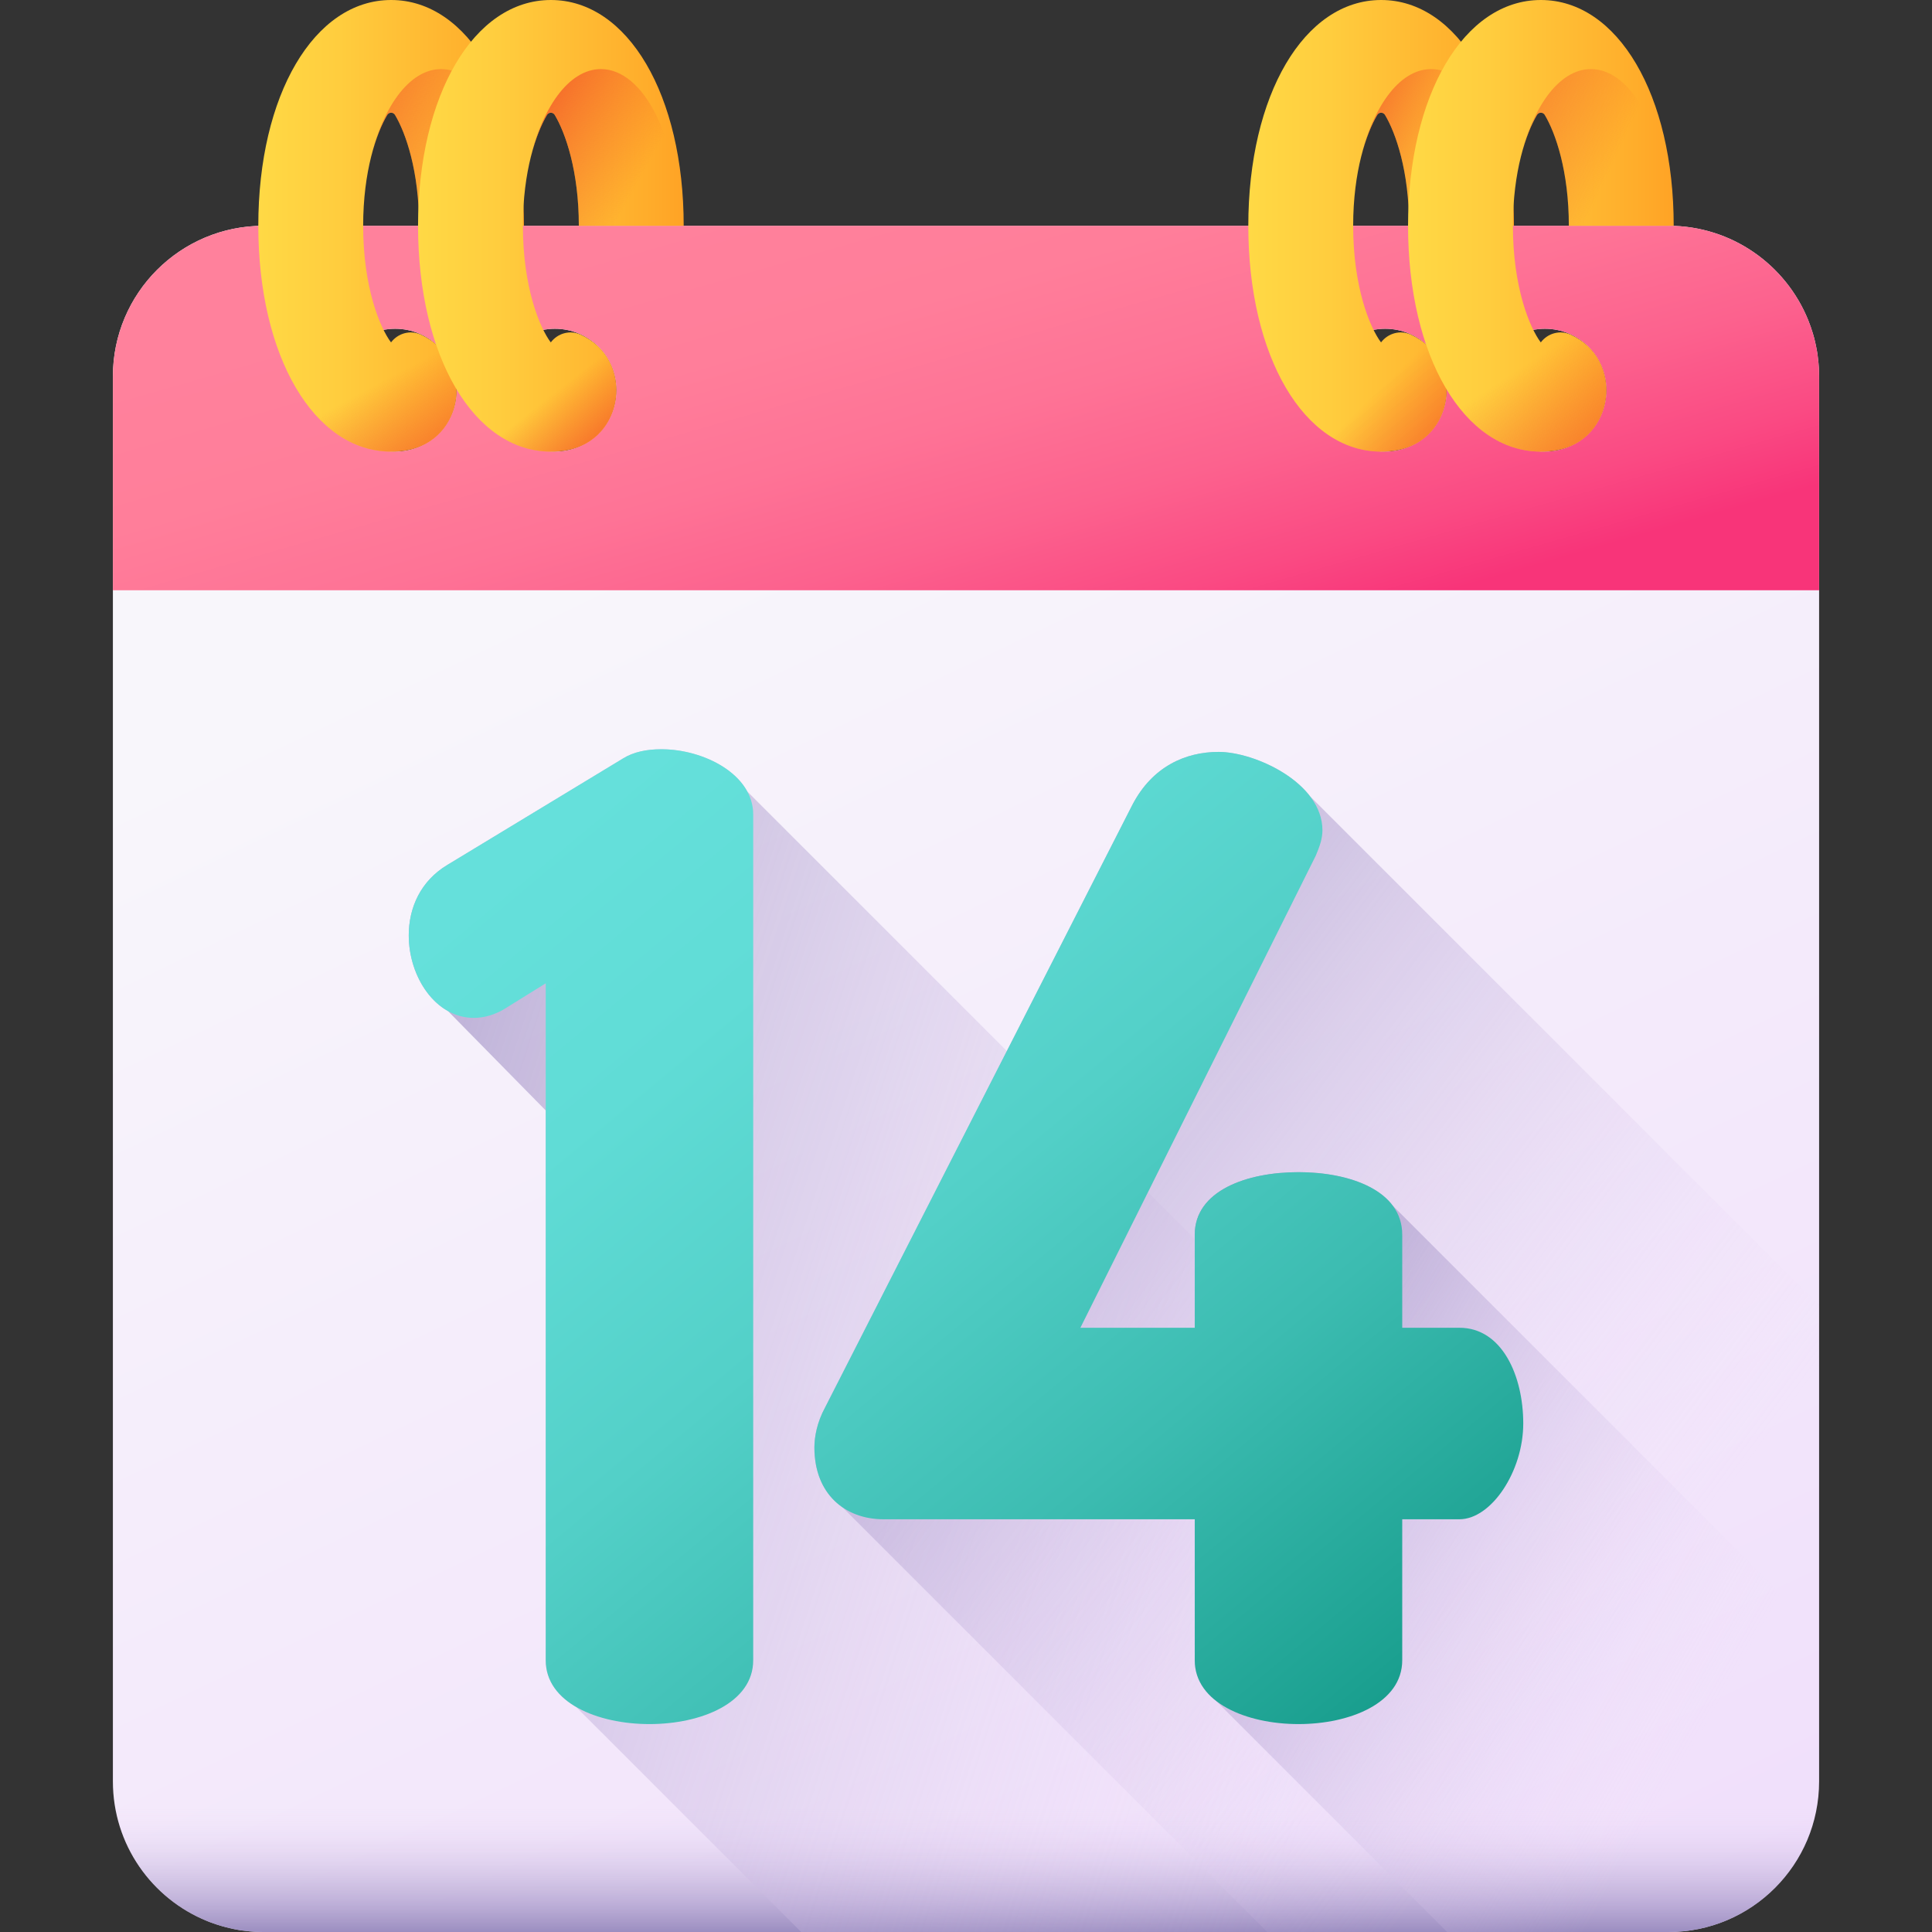 <svg id="Capa_1" enable-background="new 0 0 510 510" height="512" viewBox="0 0 510 510" width="512" xmlns="http://www.w3.org/2000/svg" xmlns:xlink="http://www.w3.org/1999/xlink"><rect x="0" y="0" width="510" height="510" fill="#333333" stroke="none"/><linearGradient id="SVGID_1_" gradientUnits="userSpaceOnUse" x1="183.027" x2="402.016" y1="134.454" y2="591.932"><stop offset="0" stop-color="#f8f6fb"/><stop offset="1" stop-color="#efdcfb"/></linearGradient><linearGradient id="SVGID_2_" gradientUnits="userSpaceOnUse" x1="231.22" x2="272.988" y1="41.993" y2="187.407"><stop offset="0" stop-color="#ff819c"/><stop offset=".259" stop-color="#ff7e9a"/><stop offset=".476" stop-color="#fe7396"/><stop offset=".676" stop-color="#fc628e"/><stop offset=".867" stop-color="#fa4a83"/><stop offset="1" stop-color="#f83479"/></linearGradient><linearGradient id="lg1"><stop offset="0" stop-color="#ffd945"/><stop offset=".304" stop-color="#ffcd3e"/><stop offset=".856" stop-color="#ffad2b"/><stop offset="1" stop-color="#ffa325"/></linearGradient><linearGradient id="SVGID_3_" gradientUnits="userSpaceOnUse" x1="68.185" x2="138.31" xlink:href="#lg1" y1="59.606" y2="59.606"/><linearGradient id="lg2"><stop offset="0" stop-color="#f35227" stop-opacity="0"/><stop offset="1" stop-color="#f35227"/></linearGradient><linearGradient id="SVGID_4_" gradientUnits="userSpaceOnUse" x1="124.437" x2="78.437" xlink:href="#lg2" y1="43.235" y2="22.901"/><linearGradient id="SVGID_5_" gradientUnits="userSpaceOnUse" x1="99.68" x2="117.68" xlink:href="#lg2" y1="101.286" y2="134.62"/><linearGradient id="SVGID_6_" gradientUnits="userSpaceOnUse" x1="110.354" x2="180.478" xlink:href="#lg1" y1="59.606" y2="59.606"/><linearGradient id="SVGID_7_" gradientUnits="userSpaceOnUse" x1="169.835" x2="133.168" xlink:href="#lg2" y1="45.971" y2="25.637"/><linearGradient id="SVGID_8_" gradientUnits="userSpaceOnUse" x1="145.028" x2="161.028" xlink:href="#lg2" y1="104.694" y2="125.027"/><linearGradient id="SVGID_9_" gradientUnits="userSpaceOnUse" x1="329.522" x2="399.646" xlink:href="#lg1" y1="59.606" y2="59.606"/><linearGradient id="SVGID_10_" gradientUnits="userSpaceOnUse" x1="379.93" x2="349.93" xlink:href="#lg2" y1="40.658" y2="27.325"/><linearGradient id="SVGID_11_" gradientUnits="userSpaceOnUse" x1="363.59" x2="387.59" xlink:href="#lg2" y1="103.295" y2="127.628"/><linearGradient id="SVGID_12_" gradientUnits="userSpaceOnUse" x1="371.691" x2="441.815" xlink:href="#lg1" y1="59.606" y2="59.606"/><linearGradient id="SVGID_13_" gradientUnits="userSpaceOnUse" x1="426.158" x2="375.491" xlink:href="#lg2" y1="42.572" y2="19.239"/><linearGradient id="SVGID_14_" gradientUnits="userSpaceOnUse" x1="400.969" x2="427.302" xlink:href="#lg2" y1="97.434" y2="137.767"/><linearGradient id="lg3"><stop offset="0" stop-color="#efdcfb" stop-opacity="0"/><stop offset=".486" stop-color="#baaad6" stop-opacity=".486"/><stop offset="1" stop-color="#8679b2"/></linearGradient><linearGradient id="SVGID_15_" gradientUnits="userSpaceOnUse" x1="255" x2="255" xlink:href="#lg3" y1="477" y2="514.014"/><linearGradient id="SVGID_16_" gradientUnits="userSpaceOnUse" x1="368.735" x2="-23.265" xlink:href="#lg3" y1="410.457" y2="282.457"/><linearGradient id="lg4"><stop offset="0" stop-color="#65e0db"/><stop offset=".199" stop-color="#60dcd6"/><stop offset=".428" stop-color="#53d0c8"/><stop offset=".671" stop-color="#3cbcb1"/><stop offset=".923" stop-color="#1ca191"/><stop offset="1" stop-color="#119786"/></linearGradient><linearGradient id="SVGID_17_" gradientUnits="userSpaceOnUse" x1="107.498" x2="321.987" xlink:href="#lg4" y1="249.702" y2="507.689"/><linearGradient id="SVGID_18_" gradientUnits="userSpaceOnUse" x1="430.89" x2="158.89" xlink:href="#lg3" y1="427.382" y2="224.049"/><linearGradient id="SVGID_19_" gradientUnits="userSpaceOnUse" x1="449.903" x2="259.903" xlink:href="#lg3" y1="456.322" y2="347.655"/><linearGradient id="SVGID_20_" gradientUnits="userSpaceOnUse" x1="184.983" x2="399.472" xlink:href="#lg4" y1="185.282" y2="443.269"/><g><g><path d="m480.177 98.166c0-.288-.011-.565-.033-.853 0-.133-.011-.255-.022-.376-.022-.388-.044-.775-.089-1.163-.066-.753-.155-1.495-.255-2.248-.055-.299-.1-.609-.155-.919-.066-.388-.144-.775-.221-1.163-.155-.775-.332-1.55-.531-2.303-.1-.376-.21-.753-.321-1.129-.365-1.207-.775-2.381-1.24-3.532-2.945-7.286-7.994-13.508-14.383-17.904s-14.139-6.976-22.488-6.976h-370.878c-21.956 0-39.761 17.804-39.761 39.761v370.878c0 16.686 10.286 30.969 24.868 36.86l.011.011c.277.111.554.221.83.321.52.199 1.041.388 1.572.554.52.166 1.03.332 1.55.476.122.044.255.078.399.111.531.144 1.052.277 1.594.41.376.089.753.166 1.129.244.354.078.698.144 1.052.199.31.055.62.1.919.155.753.1 1.495.188 2.248.255.388.044.775.066 1.163.089.122.011.244.022.376.022.288.022.565.033.853.033.399.011.797.022 1.196.022h370.878c21.956 0 39.761-17.804 39.761-39.761v-370.878c0-.399-.011-.797-.022-1.196zm-375.849 21.048c-8.957 0-16.21-7.263-16.21-16.221s7.252-16.21 16.21-16.21 16.221 7.252 16.221 16.21-7.263 16.221-16.221 16.221zm42.168 0c-8.946 0-16.21-7.263-16.21-16.221s7.263-16.21 16.21-16.21c8.958 0 16.221 7.252 16.221 16.21s-7.264 16.221-16.221 16.221zm219.167 0c-8.946 0-16.21-7.263-16.21-16.221s7.263-16.21 16.21-16.21c8.958 0 16.221 7.252 16.221 16.21s-7.263 16.221-16.221 16.221zm42.179 0c-8.957 0-16.221-7.263-16.221-16.221s7.263-16.21 16.221-16.21c8.946 0 16.21 7.252 16.21 16.21s-7.264 16.221-16.21 16.221z" fill="url(#SVGID_1_)"/><path d="m480.144 97.313c0-.133-.011-.255-.022-.376-.022-.388-.044-.775-.089-1.163-.066-.753-.155-1.495-.255-2.248-.055-.299-.1-.609-.155-.919-.066-.388-.144-.775-.221-1.163-.155-.775-.332-1.55-.531-2.303-.1-.376-.21-.753-.321-1.129-.365-1.207-.775-2.38-1.24-3.532-2.945-7.286-7.994-13.508-14.383-17.904s-14.139-6.976-22.488-6.976h-370.878c-21.956 0-39.761 17.804-39.761 39.761v56.458h450.399v-56.457c0-.399-.011-.797-.022-1.196 0-.288-.011-.565-.033-.853zm-375.816 21.901c-8.957 0-16.21-7.263-16.21-16.221s7.252-16.21 16.21-16.21 16.221 7.252 16.221 16.21-7.263 16.221-16.221 16.221zm42.168 0c-8.946 0-16.21-7.263-16.21-16.221s7.263-16.21 16.21-16.21c8.957 0 16.221 7.252 16.221 16.21s-7.264 16.221-16.221 16.221zm219.167 0c-8.946 0-16.21-7.263-16.21-16.221s7.263-16.21 16.21-16.21c8.957 0 16.221 7.252 16.221 16.21s-7.263 16.221-16.221 16.221zm42.179 0c-8.957 0-16.221-7.263-16.221-16.221s7.263-16.21 16.221-16.21c8.946 0 16.21 7.252 16.21 16.21s-7.264 16.221-16.21 16.221z" fill="url(#SVGID_2_)"/><g><g><path d="m103.247 119.212c-20.316 0-35.062-25.067-35.062-59.605s14.746-59.607 35.062-59.607 35.062 25.068 35.062 59.607h-27.681c0-14.43-3.509-24.498-6.352-29.269-.464-.778-1.595-.778-2.059 0-2.843 4.77-6.352 14.839-6.352 29.269 0 16.194 4.42 26.896 7.358 30.779 1.833-2.435 5.073-3.328 7.844-2.067 14.392 6.547 11.777 27.933-3.815 30.557-1.479.248-2.832.336-4.005.336z" fill="url(#SVGID_3_)"/></g><g><path d="m137.074 59.606c0-22.849-9.227-41.371-20.609-41.371-8.48 0-15.76 10.283-18.924 24.974 1.277-5.848 3.082-10.194 4.677-12.871.464-.778 1.595-.778 2.059 0 2.843 4.77 6.352 14.839 6.352 29.269z" fill="url(#SVGID_4_)"/></g><path d="m103.247 119.212c1.173 0 2.526-.088 4.007-.337 15.592-2.623 18.206-24.01 3.815-30.557-2.772-1.261-6.011-.369-7.844 2.067-1.487-1.966-3.353-5.686-4.835-10.976h-28.434c4.483 23.906 17.117 39.803 33.291 39.803z" fill="url(#SVGID_5_)"/></g><g><g><path d="m145.416 119.212c-20.316 0-35.062-25.067-35.062-59.605s14.746-59.607 35.062-59.607 35.062 25.068 35.062 59.607h-27.681c0-14.43-3.509-24.498-6.352-29.269-.464-.778-1.595-.778-2.059 0-2.843 4.77-6.352 14.839-6.352 29.269 0 16.194 4.42 26.896 7.358 30.779 1.833-2.435 5.073-3.328 7.844-2.067 14.392 6.547 11.777 27.933-3.815 30.557-1.479.248-2.832.336-4.005.336z" fill="url(#SVGID_6_)"/></g><g><path d="m179.243 59.606c0-22.849-9.227-41.371-20.609-41.371-8.48 0-15.76 10.283-18.924 24.974 1.277-5.848 3.082-10.194 4.677-12.871.464-.778 1.595-.778 2.059 0 2.843 4.77 6.352 14.839 6.352 29.269z" fill="url(#SVGID_7_)"/></g><path d="m145.416 119.212c1.173 0 2.526-.088 4.007-.337 15.592-2.623 18.206-24.01 3.815-30.557-2.772-1.261-6.011-.369-7.844 2.067-1.487-1.966-3.353-5.686-4.835-10.976h-28.434c4.483 23.906 17.117 39.803 33.291 39.803z" fill="url(#SVGID_8_)"/></g><g><g><path d="m364.584 119.212c-20.316 0-35.062-25.067-35.062-59.605s14.746-59.607 35.062-59.607 35.062 25.068 35.062 59.607h-27.681c0-14.43-3.509-24.498-6.352-29.269-.464-.778-1.595-.778-2.059 0-2.843 4.77-6.352 14.839-6.352 29.269 0 16.194 4.42 26.896 7.358 30.779 1.833-2.435 5.073-3.328 7.844-2.067 14.392 6.547 11.777 27.933-3.815 30.557-1.479.248-2.832.336-4.005.336z" fill="url(#SVGID_9_)"/></g><g><path d="m398.411 59.606c0-22.849-9.227-41.371-20.609-41.371-8.48 0-15.76 10.283-18.924 24.974 1.277-5.848 3.082-10.194 4.677-12.871.464-.778 1.595-.778 2.059 0 2.843 4.77 6.352 14.839 6.352 29.269z" fill="url(#SVGID_10_)"/></g><path d="m364.584 119.212c1.173 0 2.526-.088 4.007-.337 15.592-2.623 18.206-24.01 3.815-30.557-2.772-1.261-6.011-.369-7.844 2.067-1.487-1.966-3.353-5.686-4.835-10.976h-28.434c4.483 23.906 17.117 39.803 33.291 39.803z" fill="url(#SVGID_11_)"/></g><g><g><path d="m406.753 119.212c-20.316 0-35.062-25.067-35.062-59.605s14.745-59.607 35.062-59.607c20.316 0 35.062 25.068 35.062 59.607h-27.681c0-14.43-3.509-24.498-6.352-29.269-.464-.778-1.595-.778-2.059 0-2.843 4.77-6.352 14.839-6.352 29.269 0 16.194 4.42 26.896 7.358 30.779 1.833-2.435 5.073-3.328 7.844-2.067 14.392 6.547 11.777 27.933-3.815 30.557-1.479.248-2.832.336-4.005.336z" fill="url(#SVGID_12_)"/></g><g><path d="m440.579 59.606c0-22.849-9.227-41.371-20.609-41.371-8.48 0-15.76 10.283-18.924 24.974 1.277-5.848 3.082-10.194 4.677-12.871.464-.778 1.595-.778 2.059 0 2.843 4.77 6.352 14.839 6.352 29.269z" fill="url(#SVGID_13_)"/></g><path d="m406.753 119.212c1.173 0 2.526-.088 4.007-.337 15.592-2.623 18.206-24.01 3.815-30.557-2.772-1.261-6.011-.369-7.844 2.067-1.488-1.966-3.353-5.686-4.835-10.976h-28.434c4.482 23.906 17.117 39.803 33.291 39.803z" fill="url(#SVGID_14_)"/></g><path d="m29.801 432.162v38.077c0 16.686 10.286 30.969 24.868 36.86l.011.011c.277.111.554.221.83.321.52.199 1.041.388 1.572.554.52.166 1.03.332 1.55.476.122.044.255.078.399.111.531.144 1.052.277 1.594.41.376.089.753.166 1.129.244.354.078.698.144 1.052.199.31.055.62.1.919.155.753.1 1.495.188 2.248.255.388.044.775.066 1.163.089.122.011.244.022.376.022.288.022.565.033.853.033.399.011.797.022 1.196.022h370.878c21.956 0 39.761-17.804 39.761-39.761v-38.077h-450.399z" fill="url(#SVGID_15_)"/></g><path d="m476.12 487.784-278.865-278.866c-3.784-6.959-13.764-11.137-22.652-11.137-3.862 0-7.372.702-10.18 2.458l-46.342 28.086c-7.021 4.212-10.181 11.234-10.181 18.608 0 8.223 4.012 16.444 10.365 19.971l25.796 26.236v145.125c0 5.421 3.193 9.53 8.03 12.335l59.4 59.4h228.948c15.658 0 29.198-9.058 35.681-22.216z" fill="url(#SVGID_16_)"/><path d="m144.06 259.57-10.181 6.319c-3.159 2.106-6.319 2.809-8.776 2.809-10.181 0-17.203-10.884-17.203-21.765 0-7.373 3.16-14.395 10.181-18.608l46.342-28.086c2.809-1.756 6.319-2.458 10.18-2.458 11.234 0 24.224 6.67 24.224 17.203v223.28c0 11.234-13.691 16.851-27.383 16.851s-27.383-5.617-27.383-16.851v-178.694z" fill="url(#SVGID_17_)"/><path d="m345.78 210.156c-5.622-7.316-17.115-11.673-24.075-11.673-8.776 0-17.554 3.862-22.819 14.044l-81.098 159.036c-2.106 3.861-2.809 7.722-2.809 10.531 0 7.357 2.907 12.682 7.416 15.786l112.121 112.12h105.922c21.956 0 39.761-17.804 39.761-39.761v-125.664z" fill="url(#SVGID_18_)"/><path d="m440.439 510c21.956 0 39.761-17.804 39.761-39.761v-39.428l-112.556-112.556c-4.568-6.124-14.718-8.833-24.874-8.833-13.692 0-27.384 4.916-27.384 16.5v24.575 87.768c0 4.452 2.155 8.018 5.603 10.705l61.03 61.03z" fill="url(#SVGID_19_)"/><path d="m315.386 401.051h-82.15c-10.181 0-18.256-6.67-18.256-18.958 0-2.809.702-6.67 2.809-10.531l81.098-159.036c5.266-10.181 14.043-14.044 22.819-14.044 9.479 0 27.383 8.075 27.383 20.714 0 2.106-.702 4.212-1.755 6.67l-62.14 124.63h30.192v-24.575c0-11.584 13.692-16.5 27.384-16.5 13.691 0 27.383 4.916 27.383 16.5v24.575h15.096c11.234 0 16.851 12.639 16.851 25.278 0 12.637-8.426 25.276-16.851 25.276h-15.096v37.214c0 11.234-13.692 16.851-27.383 16.851-13.692 0-27.384-5.617-27.384-16.851z" fill="url(#SVGID_20_)"/></g></svg>
